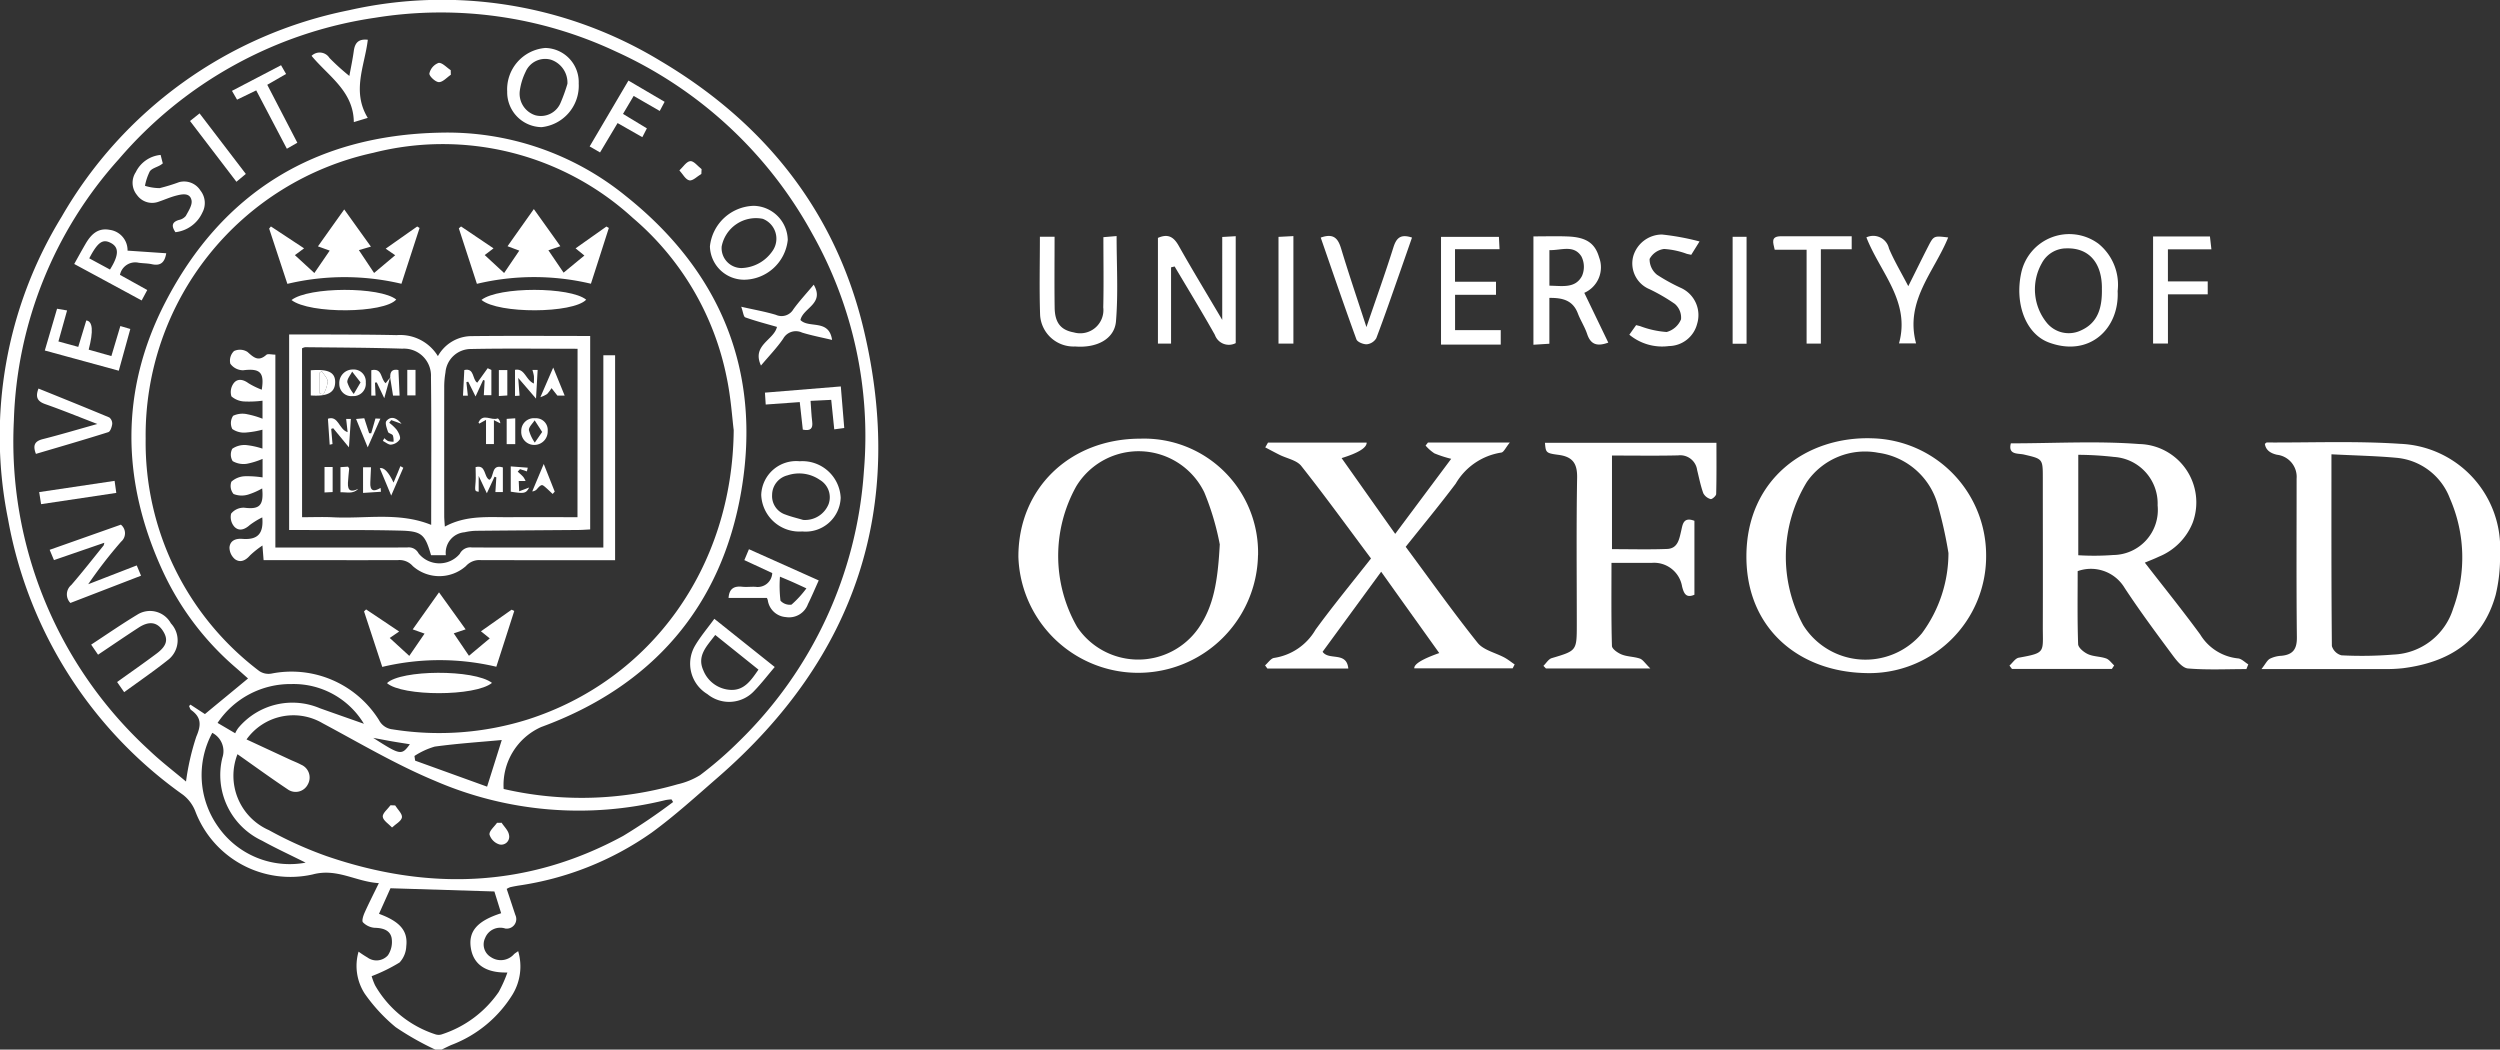 <svg xmlns="http://www.w3.org/2000/svg" width="170.241" height="71.475" viewBox="0 0 170.241 71.475">
  <rect x="0" y="0" width="170.241" height="71.475" fill="#333333" stroke="none"/>
  <g id="university_oxford_grey" data-name="university oxford grey" transform="translate(0)">
    <path id="Path_18939" data-name="Path 18939" d="M29.64,71.475a19.512,19.512,0,0,1-2.694-1.526,11.52,11.52,0,0,1-2.106-2.278,3.485,3.485,0,0,1-.422-2.866,6.934,6.934,0,0,0,.6.394,1.043,1.043,0,0,0,1.4-.146,1.635,1.635,0,0,0,.248-1.194c-.115-.529-.611-.666-1.157-.677a1.253,1.253,0,0,1-.79-.371c-.095-.1.018-.454.111-.661.283-.633.6-1.252.969-2.01-1.573-.095-2.844-1.04-4.509-.591A6.925,6.925,0,0,1,13.3,55.245a2.616,2.616,0,0,0-.838-1.121A29.328,29.328,0,0,1,.547,35.349,28.569,28.569,0,0,1,4.2,14.759,29.18,29.18,0,0,1,23.759.7,28.663,28.663,0,0,1,44.979,4.153c7.064,4.184,11.9,10.225,13.819,18.209,2.911,12.118-.478,22.38-9.917,30.583-1.471,1.278-2.919,2.6-4.49,3.746a20.98,20.98,0,0,1-9.108,3.62c-.183.031-.365.066-.546.108a1.312,1.312,0,0,0-.232.115c.2.593.391,1.183.588,1.772a.65.65,0,0,1-.684.925,1.105,1.105,0,0,0-1.374.65,1,1,0,0,0,.387,1.292,1.2,1.2,0,0,0,1.586-.2c.066-.06.144-.106.279-.2a3.672,3.672,0,0,1-.38,2.946,8.37,8.37,0,0,1-4.171,3.441c-.228.1-.451.215-.675.323h-.418ZM16.893,46.206c-.272-.241-.582-.52-.9-.794a19.352,19.352,0,0,1-4.883-6.465c-2.837-6.117-2.966-12.319.137-18.339,3.886-7.54,10.264-11.4,18.719-11.572A19.251,19.251,0,0,1,42.591,13.33c6.483,5.156,9.276,11.943,7.893,20.084C49.14,41.325,44.4,46.746,36.858,49.508a4.325,4.325,0,0,0-2.561,4.22,23.586,23.586,0,0,0,11.844-.318,5.083,5.083,0,0,0,1.53-.621A25.425,25.425,0,0,0,50.3,50.512a28.345,28.345,0,0,0,8.53-18.432,28.063,28.063,0,0,0-3.521-16.17,28.79,28.79,0,0,0-13.37-12.4,28.048,28.048,0,0,0-16.388-2.3,28.368,28.368,0,0,0-17.45,9.621A27.866,27.866,0,0,0,.945,28.646a28.493,28.493,0,0,0,9.2,22.431c.807.772,1.7,1.451,2.523,2.145a16.763,16.763,0,0,1,.7-3.056c.345-.8.343-1.314-.352-1.816-.073-.053-.095-.175-.141-.266.031-.033.062-.066.093-.1.369.241.739.484.987.644,1-.829,1.944-1.6,2.935-2.424ZM49.963,29.282c-.1-.778-.188-2.2-.478-3.579A19.2,19.2,0,0,0,43.1,14.847a19.174,19.174,0,0,0-17.673-4.441A19.683,19.683,0,0,0,9.92,29.868,19.509,19.509,0,0,0,17.659,45.7a1.129,1.129,0,0,0,.82.172,7.025,7.025,0,0,1,7.332,3.169,1.169,1.169,0,0,0,.913.626,20.108,20.108,0,0,0,9.231-.677c8.333-2.67,13.931-10.317,14.009-19.706ZM16.173,51.359a4.043,4.043,0,0,0,2.137,5.171A26.289,26.289,0,0,0,22.237,58.3c6.916,2.375,13.69,2.165,20.2-1.376a40.458,40.458,0,0,0,3.4-2.307l-.11-.179a2.986,2.986,0,0,0-.407.047,24.652,24.652,0,0,1-15.692-1.307c-2.643-1.1-5.135-2.577-7.668-3.932a3.922,3.922,0,0,0-5.171,1.108l2.957,1.373c.252.117.517.214.759.347a.949.949,0,0,1,.456,1.345.927.927,0,0,1-1.378.327c-1.135-.758-2.24-1.562-3.408-2.384Zm17.492,9.349-7.075-.219c-.223.5-.5,1.117-.781,1.741,1.42.52,1.979,1.154,1.858,2.2a1.721,1.721,0,0,1-.458,1.115,11.406,11.406,0,0,1-1.9.931,4.167,4.167,0,0,0,.235.626,7.346,7.346,0,0,0,4.123,3.34.705.705,0,0,0,.465-.02,7.512,7.512,0,0,0,3.831-2.873,9.2,9.2,0,0,0,.591-1.323c-1.488.035-2.316-.559-2.49-1.67-.177-1.134.429-1.842,2.064-2.366-.162-.522-.323-1.044-.462-1.486ZM20.811,58.744c-1.039-.52-2.028-.977-2.977-1.5A4.934,4.934,0,0,1,15.144,51.6a1.4,1.4,0,0,0-.688-1.694,6.064,6.064,0,0,0,.391,6.385,5.941,5.941,0,0,0,5.965,2.455Zm3.972-9.453a5.587,5.587,0,0,0-4.939-2.707,5.971,5.971,0,0,0-5.027,2.645l1.2.706a1.9,1.9,0,0,1,.215-.367,4.8,4.8,0,0,1,5.56-1.334c1,.356,2,.706,3,1.059Zm3.441,2.192.046.316,4.9,1.771c.367-1.161.69-2.185,1-3.176-1.488.139-3.034.239-4.565.449a5.146,5.146,0,0,0-1.385.641Zm-.31-.8c-.411-.066-.794-.124-1.175-.19s-.756-.139-1.325-.245C27.28,51.441,27.344,51.45,27.914,50.68Z" transform="translate(-0.001 -0.002)" fill="#fff"/>
    <path id="Path_18940" data-name="Path 18940" d="M19.969,201.065a.83.83,0,0,1,.06-1.225c.758-.878,1.473-1.792,2.2-2.692a.94.94,0,0,0,.047-.184l-3.428,1.181-.294-.7,4.85-1.714a.751.751,0,0,1,.018,1.157,30.74,30.74,0,0,0-2.243,2.9l3.306-1.281c.095.226.173.414.292.7l-4.815,1.858Z" transform="translate(-15.173 -160.004)" fill="#fff"/>
    <path id="Path_18941" data-name="Path 18941" d="M259.073,230.86l4.112,3.282c-.484.569-.905,1.117-1.382,1.612a2.332,2.332,0,0,1-3.205.232,2.416,2.416,0,0,1-.845-3.286C258.123,232.067,258.609,231.5,259.073,230.86Zm.062,1.1c-.575.763-1.261,1.413-.812,2.409A2.11,2.11,0,0,0,260.2,235.7c.931.038,1.391-.683,1.878-1.38Z" transform="translate(-210.429 -188.721)" fill="#fff"/>
    <path id="Path_18942" data-name="Path 18942" d="M286.592,172.08a2.611,2.611,0,0,1,2.8,2.486,2.388,2.388,0,0,1-2.616,2.294,2.6,2.6,0,0,1-2.794-2.488,2.383,2.383,0,0,1,2.612-2.293Zm.241,3.994a1.725,1.725,0,0,0,1.74-1.086,1.373,1.373,0,0,0-.6-1.639,2.48,2.48,0,0,0-2.2-.31,1.379,1.379,0,0,0-1.05,1.329,1.323,1.323,0,0,0,.916,1.345C286.03,175.864,286.437,175.955,286.833,176.074Z" transform="translate(-232.145 -140.67)" fill="#fff"/>
    <path id="Path_18943" data-name="Path 18943" d="M194.089,20.316a2.834,2.834,0,0,1-2.521,2.975,2.377,2.377,0,0,1-2.349-2.424,2.829,2.829,0,0,1,2.6-2.968A2.327,2.327,0,0,1,194.089,20.316Zm-.768.027A1.647,1.647,0,0,0,192.2,18.7a1.449,1.449,0,0,0-1.73.829,4.2,4.2,0,0,0-.387,1.25,1.542,1.542,0,0,0,1.042,1.7,1.455,1.455,0,0,0,1.727-.84,11.514,11.514,0,0,0,.469-1.3Z" transform="translate(-154.681 -14.633)" fill="#fff"/>
    <path id="Path_18944" data-name="Path 18944" d="M267.126,81.819a2.328,2.328,0,0,1-2.278-2.269,3.085,3.085,0,0,1,2.99-2.762,2.37,2.37,0,0,1,2.311,2.324,3.025,3.025,0,0,1-3.023,2.709Zm-1.48-2.238A1.36,1.36,0,0,0,267,81.026a2.658,2.658,0,0,0,2.11-1.165,1.45,1.45,0,0,0-.666-2.189,2.376,2.376,0,0,0-2.8,1.909Z" transform="translate(-216.505 -62.772)" fill="#fff"/>
    <path id="Path_18945" data-name="Path 18945" d="M271.792,208.2c.04-.639.371-.831.929-.77.3.033.6-.011.905.005a.99.99,0,0,0,1.141-.936l-1.9-.882c.108-.254.193-.46.314-.743L277.932,207c-.257.571-.48,1.1-.734,1.614a1.366,1.366,0,0,1-1.506.882,1.34,1.34,0,0,1-1.228-1.148.751.751,0,0,0-.062-.155H271.79Zm3.5-1.458a8.525,8.525,0,0,0,.036,1.637.859.859,0,0,0,.75.27,6.989,6.989,0,0,0,1.015-1.108c-.431-.2-.679-.314-.931-.427-.208-.093-.42-.181-.873-.372Z" transform="translate(-222.18 -167.475)" fill="#fff"/>
    <path id="Path_18946" data-name="Path 18946" d="M30.8,88.682c.615.341,1.217.675,1.855,1.031-.131.245-.237.444-.381.71-1.531-.829-3.028-1.639-4.592-2.484.261-.467.5-.905.752-1.338.367-.639.831-1.143,1.659-.987a1.4,1.4,0,0,1,1.221,1.416l2.634.179c-.106.644-.4.871-.973.747-.292-.064-.6-.058-.9-.1a1.063,1.063,0,0,0-1.278.825Zm-.683-.363c.619-.987.621-1.519.053-1.814-.551-.287-.889-.053-1.464,1.05l1.411.763Z" transform="translate(-22.628 -69.963)" fill="#fff"/>
    <path id="Path_18947" data-name="Path 18947" d="M34.479,230.889l-.469-.686c1.068-.7,2.079-1.4,3.129-2.033a1.619,1.619,0,0,1,2.3.584,1.686,1.686,0,0,1-.128,2.435c-.971.779-2,1.484-3.054,2.252l-.48-.692c.927-.666,1.822-1.287,2.692-1.94.717-.54.809-.978.4-1.584-.387-.568-.929-.639-1.634-.177C36.319,229.642,35.423,230.258,34.479,230.889Z" transform="translate(-27.802 -186.306)" fill="#fff"/>
    <path id="Path_18948" data-name="Path 18948" d="M21.25,118.435c.223-.743.413-1.382.613-2.052l.679.2c-.261.947-.513,1.855-.785,2.842l-5.038-1.376c.287-.98.553-1.886.834-2.844l.683.117c-.2.721-.391,1.4-.59,2.11l1.351.371c.19-.624.369-1.216.546-1.8q.661.08.164,1.988l1.541.436Z" transform="translate(-13.668 -94.181)" fill="#fff"/>
    <path id="Path_18949" data-name="Path 18949" d="M281.459,106.21c.756,1.3-.723,1.573-.905,2.406.571.593,1.946-.093,2.154,1.356-.721-.172-1.394-.3-2.044-.5a.986.986,0,0,0-1.287.418c-.425.622-.96,1.17-1.511,1.827-.641-1.4.88-1.725,1.09-2.632-.712-.206-1.446-.394-2.156-.648-.124-.044-.148-.365-.279-.725.872.2,1.632.332,2.366.553a.93.93,0,0,0,1.185-.378C280.477,107.327,280.954,106.816,281.459,106.21Z" transform="translate(-226.047 -86.824)" fill="#fff"/>
    <path id="Path_18950" data-name="Path 18950" d="M51.354,57.794c.057.225.1.4.148.575-.078.055-.13.1-.188.13-.239.135-.564.214-.7.416a3.753,3.753,0,0,0-.327.98,3.384,3.384,0,0,0,1,.157,12.174,12.174,0,0,0,1.32-.405,1.313,1.313,0,0,1,1.455.566,1.368,1.368,0,0,1,.133,1.506,2.3,2.3,0,0,1-1.834,1.334c-.27-.4-.268-.681.241-.834a.81.81,0,0,0,.467-.274c.181-.334.453-.743.389-1.061-.108-.537-.643-.425-1.046-.321s-.785.277-1.179.409a1.264,1.264,0,0,1-1.489-.449,1.305,1.305,0,0,1-.082-1.557,2.094,2.094,0,0,1,1.7-1.175Z" transform="translate(-40.415 -47.242)" fill="#fff"/>
    <path id="Path_18951" data-name="Path 18951" d="M12.94,149.4c-.219-.571-.1-.862.475-1.006,1.186-.3,2.358-.652,3.707-1.029-1.3-.5-2.411-.955-3.547-1.353-.538-.188-.683-.48-.46-1.06,1.614.653,3.223,1.3,4.821,1.968a.53.53,0,0,1,.2.447c-.026.2-.128.509-.266.553-1.632.517-3.275.991-4.927,1.48Z" transform="translate(-10.494 -118.493)" fill="#fff"/>
    <path id="Path_18952" data-name="Path 18952" d="M222.251,32.347l1.626.984c-.1.19-.19.363-.31.6l-1.685-.96c-.4.679-.79,1.327-1.194,2l-.708-.409,2.641-4.485c.831.487,1.623.951,2.464,1.446-.113.21-.215.4-.332.624l-1.776-1.024-.725,1.223Z" transform="translate(-179.827 -24.59)" fill="#fff"/>
    <path id="Path_18953" data-name="Path 18953" d="M290.537,144.17c.082.982.155,1.878.234,2.831l-.681.091c-.069-.679-.135-1.312-.206-2.008l-1.407.068c.038.513.055.966.111,1.415.06.471-.115.652-.639.544-.066-.59-.133-1.2-.208-1.875l-2.318.166c-.02-.3-.035-.522-.053-.81Z" transform="translate(-233.281 -117.855)" fill="#fff"/>
    <path id="Path_18954" data-name="Path 18954" d="M120.066,20.108l-.949.288c-.024-2.112-1.725-3.119-2.877-4.512a.788.788,0,0,1,1.219.144,15.506,15.506,0,0,0,1.354,1.225c.095-.524.219-1.1.3-1.688.071-.537.294-.852.956-.776C119.869,16.536,118.956,18.283,120.066,20.108Z" transform="translate(-95.023 -12.081)" fill="#fff"/>
    <path id="Path_18955" data-name="Path 18955" d="M89.9,24.35l.34.593c-.425.246-.836.482-1.28.737l2.048,3.946-.714.409c-.706-1.343-1.389-2.645-2.086-3.974l-1.305.632c-.115-.2-.215-.369-.347-.6l3.346-1.747Z" transform="translate(-70.76 -19.906)" fill="#fff"/>
    <path id="Path_18956" data-name="Path 18956" d="M70.89,42.818l.65-.518,3.15,4.122-.639.535Z" transform="translate(-57.951 -34.579)" fill="#fff"/>
    <path id="Path_18957" data-name="Path 18957" d="M14.75,180.984c-.044-.279-.078-.5-.13-.82l5.136-.765c.04.285.069.5.115.82l-5.122.767Z" transform="translate(-11.952 -146.654)" fill="#fff"/>
    <path id="Path_18958" data-name="Path 18958" d="M161.655,24.282c-.272.181-.548.507-.818.5-.234-.005-.668-.414-.643-.59a1,1,0,0,1,.621-.717c.246-.038.553.312.832.493,0,.1.005.208.007.314Z" transform="translate(-130.954 -19.19)" fill="#fff"/>
    <path id="Path_18959" data-name="Path 18959" d="M254.959,61c-.276.161-.58.486-.818.442-.261-.049-.456-.438-.681-.679.246-.226.476-.606.741-.632.239-.022.513.347.77.544-.005.108-.009.217-.015.325Z" transform="translate(-207.196 -49.159)" fill="#fff"/>
    <path id="Path_18960" data-name="Path 18960" d="M118.009,126.239a2.638,2.638,0,0,1,2.338-1.362c2.663-.029,5.328-.009,8.031-.009v13.173c-.287.015-.557.036-.825.038-2.324.018-4.645.031-6.969.055a3.934,3.934,0,0,0-.758.1,1.4,1.4,0,0,0-1.276,1.564h-1.008c-.413-1.427-.619-1.641-2.121-1.677-2.229-.055-4.461-.031-6.692-.04h-.851V124.763c.652,0,1.272,0,1.893,0,1.813.011,3.625.005,5.436.047a3.006,3.006,0,0,1,2.8,1.429Zm9.51-.5c-2.473,0-4.866-.033-7.256.016a1.739,1.739,0,0,0-1.74,1.6,5.842,5.842,0,0,0-.084,1.04q-.005,4.359,0,8.72c0,.223.024.444.042.734,1.464-.8,2.99-.628,4.488-.641s3.006,0,4.545,0Zm-18.76,11.47c.757,0,1.431-.029,2.1.005,2.223.117,4.494-.374,6.692.517,0-3.37.026-6.715-.015-10.061a1.842,1.842,0,0,0-1.948-1.938c-2.207-.071-4.415-.075-6.622-.1a.72.72,0,0,0-.21.078Z" transform="translate(-88.189 -101.989)" fill="#fff"/>
    <path id="Path_18961" data-name="Path 18961" d="M111.1,143.943v-13.1h.8V144.8h-.761c-2.791,0-5.582,0-8.371-.006a1.227,1.227,0,0,0-1.028.407,2.73,2.73,0,0,1-3.616,0,1.206,1.206,0,0,0-1.026-.407c-2.791.009-5.582,0-8.371,0h-.763c-.026-.327-.046-.573-.078-.995a6.355,6.355,0,0,0-.851.679c-.3.347-.666.517-1.029.246a1.05,1.05,0,0,1-.365-.8c.044-.445.4-.615.871-.577,1.037.082,1.464-.34,1.362-1.464a5.393,5.393,0,0,0-.851.522c-.341.309-.73.444-1.046.119a1,1,0,0,1-.225-.894,1.09,1.09,0,0,1,.893-.405c1.024.128,1.342-.124,1.223-1.314a4.872,4.872,0,0,1-.964.423,1.5,1.5,0,0,1-.988-.044.853.853,0,0,1-.146-.836,1.472,1.472,0,0,1,.924-.372,6.75,6.75,0,0,1,1.2.08V137.9a5.278,5.278,0,0,1-1.061.332,1.486,1.486,0,0,1-.975-.179.848.848,0,0,1-.026-.843,1.473,1.473,0,0,1,.953-.25,5.362,5.362,0,0,1,1.1.241v-1.289a6.219,6.219,0,0,1-1.1.192,1.4,1.4,0,0,1-.953-.239.9.9,0,0,1,.057-.9,1.5,1.5,0,0,1,.986-.1,5.927,5.927,0,0,1,1.015.3v-1.227a7.071,7.071,0,0,1-1.186.055,1.444,1.444,0,0,1-.931-.35,1.007,1.007,0,0,1,.164-.907c.257-.321.637-.254.993.009a5.328,5.328,0,0,0,.909.444c.193-1.2-.133-1.462-1.27-1.323a1.078,1.078,0,0,1-.871-.447.91.91,0,0,1,.252-.862.954.954,0,0,1,.914.058c.423.376.745.686,1.287.2.1-.091.358-.013.615-.013v13.137h.809c2.722,0,5.441,0,8.163-.005a.747.747,0,0,1,.778.4,1.817,1.817,0,0,0,2.807.033.8.8,0,0,1,.832-.434c2.7.009,5.4.005,8.092.005h.847Z" transform="translate(-70.014 -106.652)" fill="#fff"/>
    <path id="Path_18962" data-name="Path 18962" d="M172.412,83.121l-1.232-3.784c.051-.042.1-.086.152-.128l2.21,1.491-.6.456,1.322,1.223c.356-.524.674-.995,1.033-1.524l-.8-.3c.571-.809,1.124-1.59,1.791-2.53.63.882,1.2,1.674,1.805,2.53l-.814.276,1.035,1.524,1.416-1.166-.6-.489,2.1-1.486.166.095c-.4,1.252-.8,2.5-1.221,3.8a16.775,16.775,0,0,0-7.774.009Z" transform="translate(-139.935 -63.788)" fill="#fff"/>
    <path id="Path_18963" data-name="Path 18963" d="M142.758,223.5l-.814.274c.354.524.674.993,1.035,1.528l1.416-1.185c-.2-.162-.352-.287-.6-.482.714-.5,1.4-.987,2.092-1.473l.177.086c-.4,1.25-.8,2.5-1.221,3.8a16.818,16.818,0,0,0-7.767.011q-.619-1.886-1.241-3.78l.141-.135,2.249,1.506-.641.438,1.332,1.221,1.04-1.517-.807-.288,1.791-2.523c.635.883,1.2,1.668,1.813,2.521Z" transform="translate(-111.045 -180.645)" fill="#fff"/>
    <path id="Path_18964" data-name="Path 18964" d="M109.414,83.2a16.826,16.826,0,0,0-7.763.007c-.42-1.274-.831-2.519-1.241-3.764l.12-.146c.726.48,1.453.958,2.258,1.491l-.626.462,1.327,1.219,1.044-1.526-.8-.29c.584-.823,1.141-1.606,1.789-2.515.639.889,1.2,1.679,1.818,2.534-.312.089-.522.15-.821.237l1.037,1.557,1.437-1.208-.648-.447c.739-.52,1.442-1.017,2.147-1.511l.161.1c-.409,1.258-.818,2.515-1.234,3.8Z" transform="translate(-82.082 -63.877)" fill="#fff"/>
    <path id="Path_18965" data-name="Path 18965" d="M151.53,251.7c-1.139.935-6.113.924-7.15.016C145.313,250.8,150.32,250.763,151.53,251.7Z" transform="translate(-118.027 -205.197)" fill="#fff"/>
    <path id="Path_18966" data-name="Path 18966" d="M179.62,108.822c1.17-.918,6.056-.9,7.132-.015C185.848,109.75,180.763,109.783,179.62,108.822Z" transform="translate(-146.834 -88.399)" fill="#fff"/>
    <path id="Path_18967" data-name="Path 18967" d="M108.75,108.839c1.183-.918,6.042-.916,7.133-.035C115.067,109.748,109.989,109.8,108.75,108.839Z" transform="translate(-88.9 -88.407)" fill="#fff"/>
    <path id="Path_18968" data-name="Path 18968" d="M183.449,306.95c.175.272.454.526.5.82a.54.54,0,0,1-.663.653,1.018,1.018,0,0,1-.664-.67c-.026-.248.327-.535.513-.8Z" transform="translate(-149.289 -250.923)" fill="#fff"/>
    <path id="Path_18969" data-name="Path 18969" d="M143.631,300.431c.168.274.5.577.462.816-.044.259-.436.46-.675.688-.225-.243-.606-.473-.632-.734-.022-.241.338-.518.528-.781Z" transform="translate(-116.722 -245.585)" fill="#fff"/>
    <path id="Path_18970" data-name="Path 18970" d="M177.511,174.745v1.086c-.272-.042-.261-.042-.21-.679.026-.316,0-.635,0-1,.73-.19.538.646.935.865.354-.188.1-1.1.922-.843v1.677h-.509c.022-.334.042-.666.064-1l-.12-.047c-.159.343-.319.686-.526,1.13-.193-.411-.343-.73-.562-1.194Z" transform="translate(-144.915 -142.344)" fill="#fff"/>
    <path id="Path_18971" data-name="Path 18971" d="M173.049,139.241h-.319c.029-.575.058-1.135.089-1.747.708-.162.528.643.882.862l.71-.986.252.117v1.723h-.515q.027-.5.055-1c-.035-.013-.069-.026-.1-.04-.159.345-.319.692-.518,1.124-.193-.387-.347-.7-.5-1.008l-.124.033c.031.288.06.579.1.922Z" transform="translate(-141.202 -112.296)" fill="#fff"/>
    <path id="Path_18972" data-name="Path 18972" d="M193.4,138.857c0-.2.013-.36,0-.517a2.968,2.968,0,0,0-.1-.407h.356c-.033.582-.066,1.161-.111,1.951l-1.212-1.411c.038.507.064.842.091,1.21l-.31.018v-1.776C192.789,137.8,192.835,138.615,193.4,138.857Z" transform="translate(-157.044 -112.74)" fill="#fff"/>
    <path id="Path_18973" data-name="Path 18973" d="M195.379,156.032a.8.8,0,0,1,.865.867.912.912,0,0,1-.9.949.882.882,0,0,1-.9-.931.861.861,0,0,1,.94-.887Zm.493.94-.517-.8c-.141.223-.405.456-.389.666a2.632,2.632,0,0,0,.4.851c.151-.215.3-.433.5-.723Z" transform="translate(-158.948 -127.55)" fill="#fff"/>
    <path id="Path_18974" data-name="Path 18974" d="M191.639,174.34l-.467-.153-.157.17c.128.119.265.23.38.36a1.411,1.411,0,0,1,.155.277h-.465l.031.7.679-.257c-.217.407-.323.429-1.254.285V174l1.159.088-.06.254Z" transform="translate(-155.761 -142.24)" fill="#fff"/>
    <path id="Path_18975" data-name="Path 18975" d="M199.951,175.133c-.159-.148-.312-.3-.476-.442-.08-.069-.192-.173-.268-.159-.106.022-.2.133-.285.221a.47.47,0,0,1-.361.206l.783-1.869c.294.739.52,1.311.747,1.884l-.141.159Z" transform="translate(-162.317 -141.496)" fill="#fff"/>
    <path id="Path_18976" data-name="Path 18976" d="M201.61,139.143c.309-.712.56-1.294.872-2.013.294.719.533,1.305.781,1.911h-.495l-.4-.511a2.779,2.779,0,0,1-.3.4,2.071,2.071,0,0,1-.453.215Z" transform="translate(-164.81 -112.1)" fill="#fff"/>
    <path id="Path_18977" data-name="Path 18977" d="M179.029,155.93l-.456.252c-.007-.011-.06-.062-.049-.084.3-.653.872-.1,1.292-.266.053-.02.186.161.188.332l-.434-.217v1.63h-.538v-1.648Z" transform="translate(-145.936 -127.336)" fill="#fff"/>
    <path id="Path_18978" data-name="Path 18978" d="M189.614,157.81h-.584v-1.721c.159-.011.371-.026.584-.038v1.761Z" transform="translate(-154.527 -127.566)" fill="#fff"/>
    <path id="Path_18979" data-name="Path 18979" d="M186.11,138.05h.577v1.732l-.577.038Z" transform="translate(-152.14 -112.852)" fill="#fff"/>
    <path id="Path_18980" data-name="Path 18980" d="M115.94,138.049c1.183-.1,1.672.139,1.661.814-.011.706-.518.977-1.661.9Zm.752.06-.141.095v1.424l.245.06a2.485,2.485,0,0,0,.3-.86c-.009-.245-.261-.48-.405-.719Z" transform="translate(-94.778 -112.833)" fill="#fff"/>
    <path id="Path_18981" data-name="Path 18981" d="M127.482,139.657a.82.82,0,0,1-.911-.832.917.917,0,0,1,.942-.978.82.82,0,0,1,.86.887A.842.842,0,0,1,127.482,139.657Zm.535-.933c-.212-.274-.392-.5-.571-.734-.119.243-.354.5-.329.728a2.372,2.372,0,0,0,.438.794l.462-.787Z" transform="translate(-103.465 -112.685)" fill="#fff"/>
    <path id="Path_18982" data-name="Path 18982" d="M123.761,157.982l-1.071-1.3-.135.047c.029.343.058.688.089,1.031l-.193.044c-.038-.569-.078-1.139-.12-1.769.719-.239.75.741,1.342.914-.033-.308-.064-.588-.1-.9h.321c-.038.579-.077,1.139-.13,1.931Z" transform="translate(-100.001 -127.522)" fill="#fff"/>
    <path id="Path_18983" data-name="Path 18983" d="M143.3,174.011c-.248.571-.5,1.143-.825,1.895-.31-.748-.544-1.309-.778-1.869q.424-.1.938.982c.1-.245.192-.447.276-.65.066-.155.126-.314.19-.469l.2.113Z" transform="translate(-115.836 -142.158)" fill="#fff"/>
    <path id="Path_18984" data-name="Path 18984" d="M139.82,138.475c-.113.409-.225.818-.4,1.437-.234-.491-.372-.783-.509-1.075l-.124.013c.013.29.027.579.04.885h-.29v-1.729c.776-.175.617.6.98.885l.31-.4-.011-.018Z" transform="translate(-113.253 -112.795)" fill="#fff"/>
    <path id="Path_18985" data-name="Path 18985" d="M133.634,158c-.308-.754-.542-1.322-.794-1.935l.559-.051c.115.358.223.69.33,1.02l.141.005c.091-.319.184-.639.29-1.008l.336.015c-.268.61-.524,1.188-.862,1.949Z" transform="translate(-108.593 -127.534)" fill="#fff"/>
    <path id="Path_18986" data-name="Path 18986" d="M144.092,156.322c-.361-.13-.531-.192-.7-.252l-.137.181a2.942,2.942,0,0,1,.513.482c.126.188.277.482.212.643a.824.824,0,0,1-.591.363c-.175.024-.376-.159-.566-.25l.1-.19a1.111,1.111,0,0,0,.259.2,1.423,1.423,0,0,0,.367.042,1.125,1.125,0,0,0-.047-.431c-.06-.108-.292-.133-.327-.235-.084-.243-.221-.613-.111-.745.245-.294.611-.319,1.029.19Z" transform="translate(-116.751 -127.462)" fill="#fff"/>
    <path id="Path_18987" data-name="Path 18987" d="M121.07,174.212h.553v1.708l-.553.027V174.21Z" transform="translate(-98.971 -142.412)" fill="#fff"/>
    <path id="Path_18988" data-name="Path 18988" d="M128.228,175.611c-.352.381-.8.212-1.208.234v-1.712l.513-.033c.038.068.082.106.079.142-.026.321-.071.639-.084.96C127.5,175.783,127.77,175.832,128.228,175.611Z" transform="translate(-103.835 -142.322)" fill="#fff"/>
    <path id="Path_18989" data-name="Path 18989" d="M136.661,175.98l-1.221.079V174.31h.542c-.016.356-.029.692-.047,1.028-.033.582.221.672.7.378.007.088.016.177.024.265Z" transform="translate(-110.718 -142.493)" fill="#fff"/>
    <path id="Path_18990" data-name="Path 18990" d="M151.95,137.99h.56v1.738h-.56Z" transform="translate(-124.215 -112.803)" fill="#fff"/>
    <path id="Path_18991" data-name="Path 18991" d="M145.551,138.459c-.027-.434.177-.579.557-.5.027.6.051,1.155.078,1.74h-.447c-.069-.436-.133-.845-.2-1.256Z" transform="translate(-118.975 -112.761)" fill="#fff"/>
    <path id="Path_18992" data-name="Path 18992" d="M119.439,138.49c.144.239.394.475.405.719a2.471,2.471,0,0,1-.3.86l-.245-.06v-1.424l.141-.095Z" transform="translate(-97.524 -113.212)" fill="#fff"/>
    <path id="Path_18993" data-name="Path 18993" d="M749.837,165.114c2.913,0,5.832-.172,8.721.047a3.978,3.978,0,0,1,3.649,5.35,4.162,4.162,0,0,1-2.3,2.318c-.323.155-.661.281-.962.409,1.27,1.639,2.559,3.236,3.769,4.888a3.415,3.415,0,0,0,2.57,1.632c.245.018.471.265.706.407l-.128.321c-1.327,0-2.661.068-3.979-.042-.374-.031-.77-.529-1.044-.9-1.117-1.506-2.236-3.014-3.267-4.58a2.675,2.675,0,0,0-3.2-1.148c0,1.659-.027,3.317.031,4.972.009.243.394.557.675.683.376.17.832.15,1.228.29.214.075.371.312.551.476-.053.08-.106.161-.157.241h-6.8c-.059-.077-.117-.153-.173-.23.212-.186.4-.5.639-.538,1.865-.338,1.626-.35,1.632-2.147.011-3.362,0-6.724,0-10.087,0-1.318-.007-1.3-1.287-1.6-.389-.093-1.1.044-.889-.765Zm4.576.781v6.839a17.773,17.773,0,0,0,2.38-.016,3.068,3.068,0,0,0,3.023-3.379,3.178,3.178,0,0,0-2.979-3.3,22.294,22.294,0,0,0-2.424-.144Z" transform="translate(-612.89 -134.924)" fill="#fff"/>
    <path id="Path_18994" data-name="Path 18994" d="M843.68,180.4c.277-.354.387-.6.577-.706a1.992,1.992,0,0,1,.787-.2c.776-.075,1.057-.449,1.048-1.254-.04-3.6-.016-7.2-.018-10.808a1.516,1.516,0,0,0-1.331-1.626q-.754-.166-.83-.743c.046-.031.091-.093.137-.093,3.028.015,6.067-.11,9.083.091a7.1,7.1,0,0,1,6.792,7.509,10.829,10.829,0,0,1-.294,2.771c-.876,3.171-3.2,4.605-6.318,5a10.169,10.169,0,0,1-1.27.057c-2.7.005-5.39,0-8.362,0Zm4.766-14.623c0,4.465-.011,8.76.029,13.053a.934.934,0,0,0,.652.633,26.707,26.707,0,0,0,3.545-.051,4.444,4.444,0,0,0,4.063-3.136,10.028,10.028,0,0,0-.224-7.5,4.3,4.3,0,0,0-3.652-2.765c-1.413-.128-2.835-.155-4.412-.237Z" transform="translate(-689.683 -134.838)" fill="#fff"/>
    <path id="Path_18995" data-name="Path 18995" d="M396.246,171.592a8.161,8.161,0,0,1-16.316.113c-.015-4.66,3.5-8.059,8.32-8.055a7.762,7.762,0,0,1,8,7.942Zm-2.6-.725a17.945,17.945,0,0,0-1.059-3.565,4.971,4.971,0,0,0-8.712-.416,9.733,9.733,0,0,0,.057,9.592,5.007,5.007,0,0,0,8.254.086C393.231,175.065,393.508,173.348,393.642,170.867Z" transform="translate(-310.581 -133.779)" fill="#fff"/>
    <path id="Path_18996" data-name="Path 18996" d="M667.854,171.417a7.957,7.957,0,0,1-8.265,8.057c-4.5-.113-8.062-3.043-8.059-7.94,0-5.279,4.109-8.212,8.6-8.044A7.969,7.969,0,0,1,667.854,171.417Zm-2.565-.115a29.077,29.077,0,0,0-.719-3.245,4.894,4.894,0,0,0-4.061-3.583,4.811,4.811,0,0,0-4.864,1.991,9.769,9.769,0,0,0-.246,9.751,5.006,5.006,0,0,0,8.084.548A9.21,9.21,0,0,0,665.289,171.3Z" transform="translate(-532.606 -133.642)" fill="#fff"/>
    <path id="Path_18997" data-name="Path 18997" d="M472.144,165.094h6.719q.007.529-1.707,1.057c1.212,1.714,2.4,3.4,3.649,5.16,1.278-1.712,2.5-3.351,3.813-5.111a8.116,8.116,0,0,1-1.144-.372,2.955,2.955,0,0,1-.6-.529l.161-.208h5.576c-.276.334-.416.668-.586.684a4.357,4.357,0,0,0-3.1,2.117c-1.09,1.449-2.247,2.848-3.406,4.3,1.634,2.2,3.207,4.421,4.9,6.54.4.5,1.221.672,1.84,1.009.239.131.454.307.681.462-.046.088-.091.175-.135.263h-6.7q-.035-.429,1.7-1.039c-1.307-1.831-2.6-3.634-3.955-5.538-1.371,1.875-2.683,3.667-3.988,5.45.425.617,1.634-.046,1.75,1.141H472.1l-.157-.215c.208-.177.4-.486.628-.509a3.941,3.941,0,0,0,2.811-1.924c1.194-1.635,2.484-3.2,3.775-4.846-1.581-2.116-3.119-4.242-4.748-6.3-.312-.394-.98-.509-1.48-.758-.327-.162-.648-.338-.973-.506l.192-.336Z" transform="translate(-385.797 -134.956)" fill="#fff"/>
    <path id="Path_18998" data-name="Path 18998" d="M580.461,166.065v6.376c1.278,0,2.515.035,3.747-.013.741-.027.832-.672.967-1.238.1-.429.139-.967.9-.679v5.034c-.584.259-.725-.117-.84-.56a1.934,1.934,0,0,0-2.041-1.612h-2.767c0,1.931-.022,3.795.031,5.657.005.208.4.482.672.588.387.153.84.139,1.236.277.2.071.347.318.706.67h-7.11l-.17-.177c.188-.181.345-.46.566-.526,1.7-.506,1.707-.493,1.707-2.293,0-3.333-.036-6.668.022-10,.016-.993-.327-1.429-1.291-1.553-.849-.11-.841-.162-.9-.816h11.678c0,1.157.013,2.322-.018,3.484,0,.128-.286.374-.378.347a.812.812,0,0,1-.5-.4c-.183-.509-.287-1.048-.418-1.575a1.16,1.16,0,0,0-1.292-1c-1.479.035-2.961.011-4.5.011Z" transform="translate(-470.691 -135.046)" fill="#fff"/>
    <path id="Path_18999" data-name="Path 18999" d="M432.9,90.186v5.193h-.894v-7.2c.683-.3,1.071-.073,1.411.529.916,1.626,1.887,3.223,2.968,5.056V88.116l.918-.053v7.281a1.008,1.008,0,0,1-1.418-.559c-.882-1.572-1.823-3.108-2.742-4.66-.082.02-.162.04-.245.058Z" transform="translate(-353.155 -71.979)" fill="#fff"/>
    <path id="Path_19000" data-name="Path 19000" d="M760.035,91.184c.137,2.552-1.907,4.538-4.68,3.51-1.568-.58-2.336-2.625-1.889-4.722a3.346,3.346,0,0,1,5.27-2,3.6,3.6,0,0,1,1.3,3.218Zm-1.071-.2c0-1.712-.88-2.74-2.4-2.7a1.891,1.891,0,0,0-1.694,1.015,3.612,3.612,0,0,0,.336,4.047,1.929,1.929,0,0,0,2.3.54c1.2-.524,1.489-1.57,1.456-2.9Z" transform="translate(-615.832 -71.371)" fill="#fff"/>
    <path id="Path_19001" data-name="Path 19001" d="M572.072,88.149c.819,0,1.575-.024,2.329.005,1.272.049,1.865.46,2.145,1.431a1.9,1.9,0,0,1-1.011,2.408l1.634,3.39c-.73.263-1.19.164-1.44-.586-.161-.484-.451-.924-.632-1.4-.339-.893-1.033-1.071-1.94-1.059v3.121l-1.086.069V88.151Zm1.088,3.357c.867.009,1.76.208,2.218-.663a1.561,1.561,0,0,0-.042-1.332c-.522-.818-1.389-.4-2.177-.427V91.5Z" transform="translate(-467.65 -72.052)" fill="#fff"/>
    <path id="Path_19002" data-name="Path 19002" d="M387.876,88.093h1c0,1.628-.018,3.227.005,4.826.015,1.035.422,1.524,1.3,1.685a1.58,1.58,0,0,0,2.01-1.7c.037-1.57.009-3.141.009-4.784l.9-.075c0,1.968.115,3.9-.042,5.8-.1,1.221-1.322,1.838-2.785,1.719a2.28,2.28,0,0,1-2.382-2.137c-.06-1.75-.015-3.5-.015-5.334Z" transform="translate(-317.063 -71.97)" fill="#fff"/>
    <path id="Path_19003" data-name="Path 19003" d="M538.553,91.417h2.791v.891h-2.787v2.406h3.11V95.7H537.6V88.36h3.943c.013.27.026.5.042.84h-3.032v2.22Z" transform="translate(-439.472 -72.232)" fill="#fff"/>
    <path id="Path_19004" data-name="Path 19004" d="M607.842,94.318c.181-.254.319-.449.464-.653l.27.069a6.353,6.353,0,0,0,1.809.4,1.481,1.481,0,0,0,.978-.863,1.235,1.235,0,0,0-.422-1.05,12.488,12.488,0,0,0-1.719-1,1.9,1.9,0,0,1-1.114-2.243,2.05,2.05,0,0,1,1.955-1.482,16.881,16.881,0,0,1,2.561.473l-.566.909c-.131-.029-.214-.044-.294-.064a5.454,5.454,0,0,0-1.552-.334,1.308,1.308,0,0,0-.989.679,1.348,1.348,0,0,0,.508,1.079,12.842,12.842,0,0,0,1.666.913,2.031,2.031,0,0,1,1.064,2.42,2.006,2.006,0,0,1-1.915,1.52,3.507,3.507,0,0,1-2.707-.776Z" transform="translate(-496.891 -71.526)" fill="#fff"/>
    <path id="Path_19005" data-name="Path 19005" d="M492.73,88.136c.9-.321,1.187.08,1.393.767.513,1.7,1.088,3.388,1.718,5.328.67-1.964,1.287-3.68,1.833-5.419.2-.637.478-.942,1.27-.677q-.391,1.125-.785,2.252c-.54,1.535-1.068,3.076-1.646,4.6a.858.858,0,0,1-.646.414c-.237.011-.641-.153-.708-.336-.836-2.293-1.623-4.6-2.428-6.923Z" transform="translate(-402.792 -71.957)" fill="#fff"/>
    <path id="Path_19006" data-name="Path 19006" d="M803.25,88.21h3.872c.029.261.057.511.1.878h-2.962v2.185h2.711v.88h-2.709V95.5H803.25Z" transform="translate(-656.633 -72.109)" fill="#fff"/>
    <path id="Path_19007" data-name="Path 19007" d="M696.3,88.16a1.1,1.1,0,0,1,1.537.759c.347.825.812,1.6,1.314,2.565.5-.993.916-1.851,1.352-2.7.38-.739.387-.736,1.365-.617-.947,2.336-2.964,4.319-2.187,7.212H698.52c.79-2.864-1.289-4.83-2.22-7.215Z" transform="translate(-569.204 -71.997)" fill="#fff"/>
    <path id="Path_19008" data-name="Path 19008" d="M666.883,88.142v.885h-2.1V95.45h-.971V89.058h-2.172c-.113-.495-.289-.92.44-.918,1.571,0,3.143,0,4.8,0Z" transform="translate(-540.789 -72.052)" fill="#fff"/>
    <path id="Path_19009" data-name="Path 19009" d="M477.985,95.4H476.97V88.133l1.015-.053V95.4Z" transform="translate(-389.909 -72.003)" fill="#fff"/>
    <path id="Path_19010" data-name="Path 19010" d="M647.339,95.625h-.949V88.34h.949Z" transform="translate(-528.404 -72.216)" fill="#fff"/>
  </g>
</svg>
